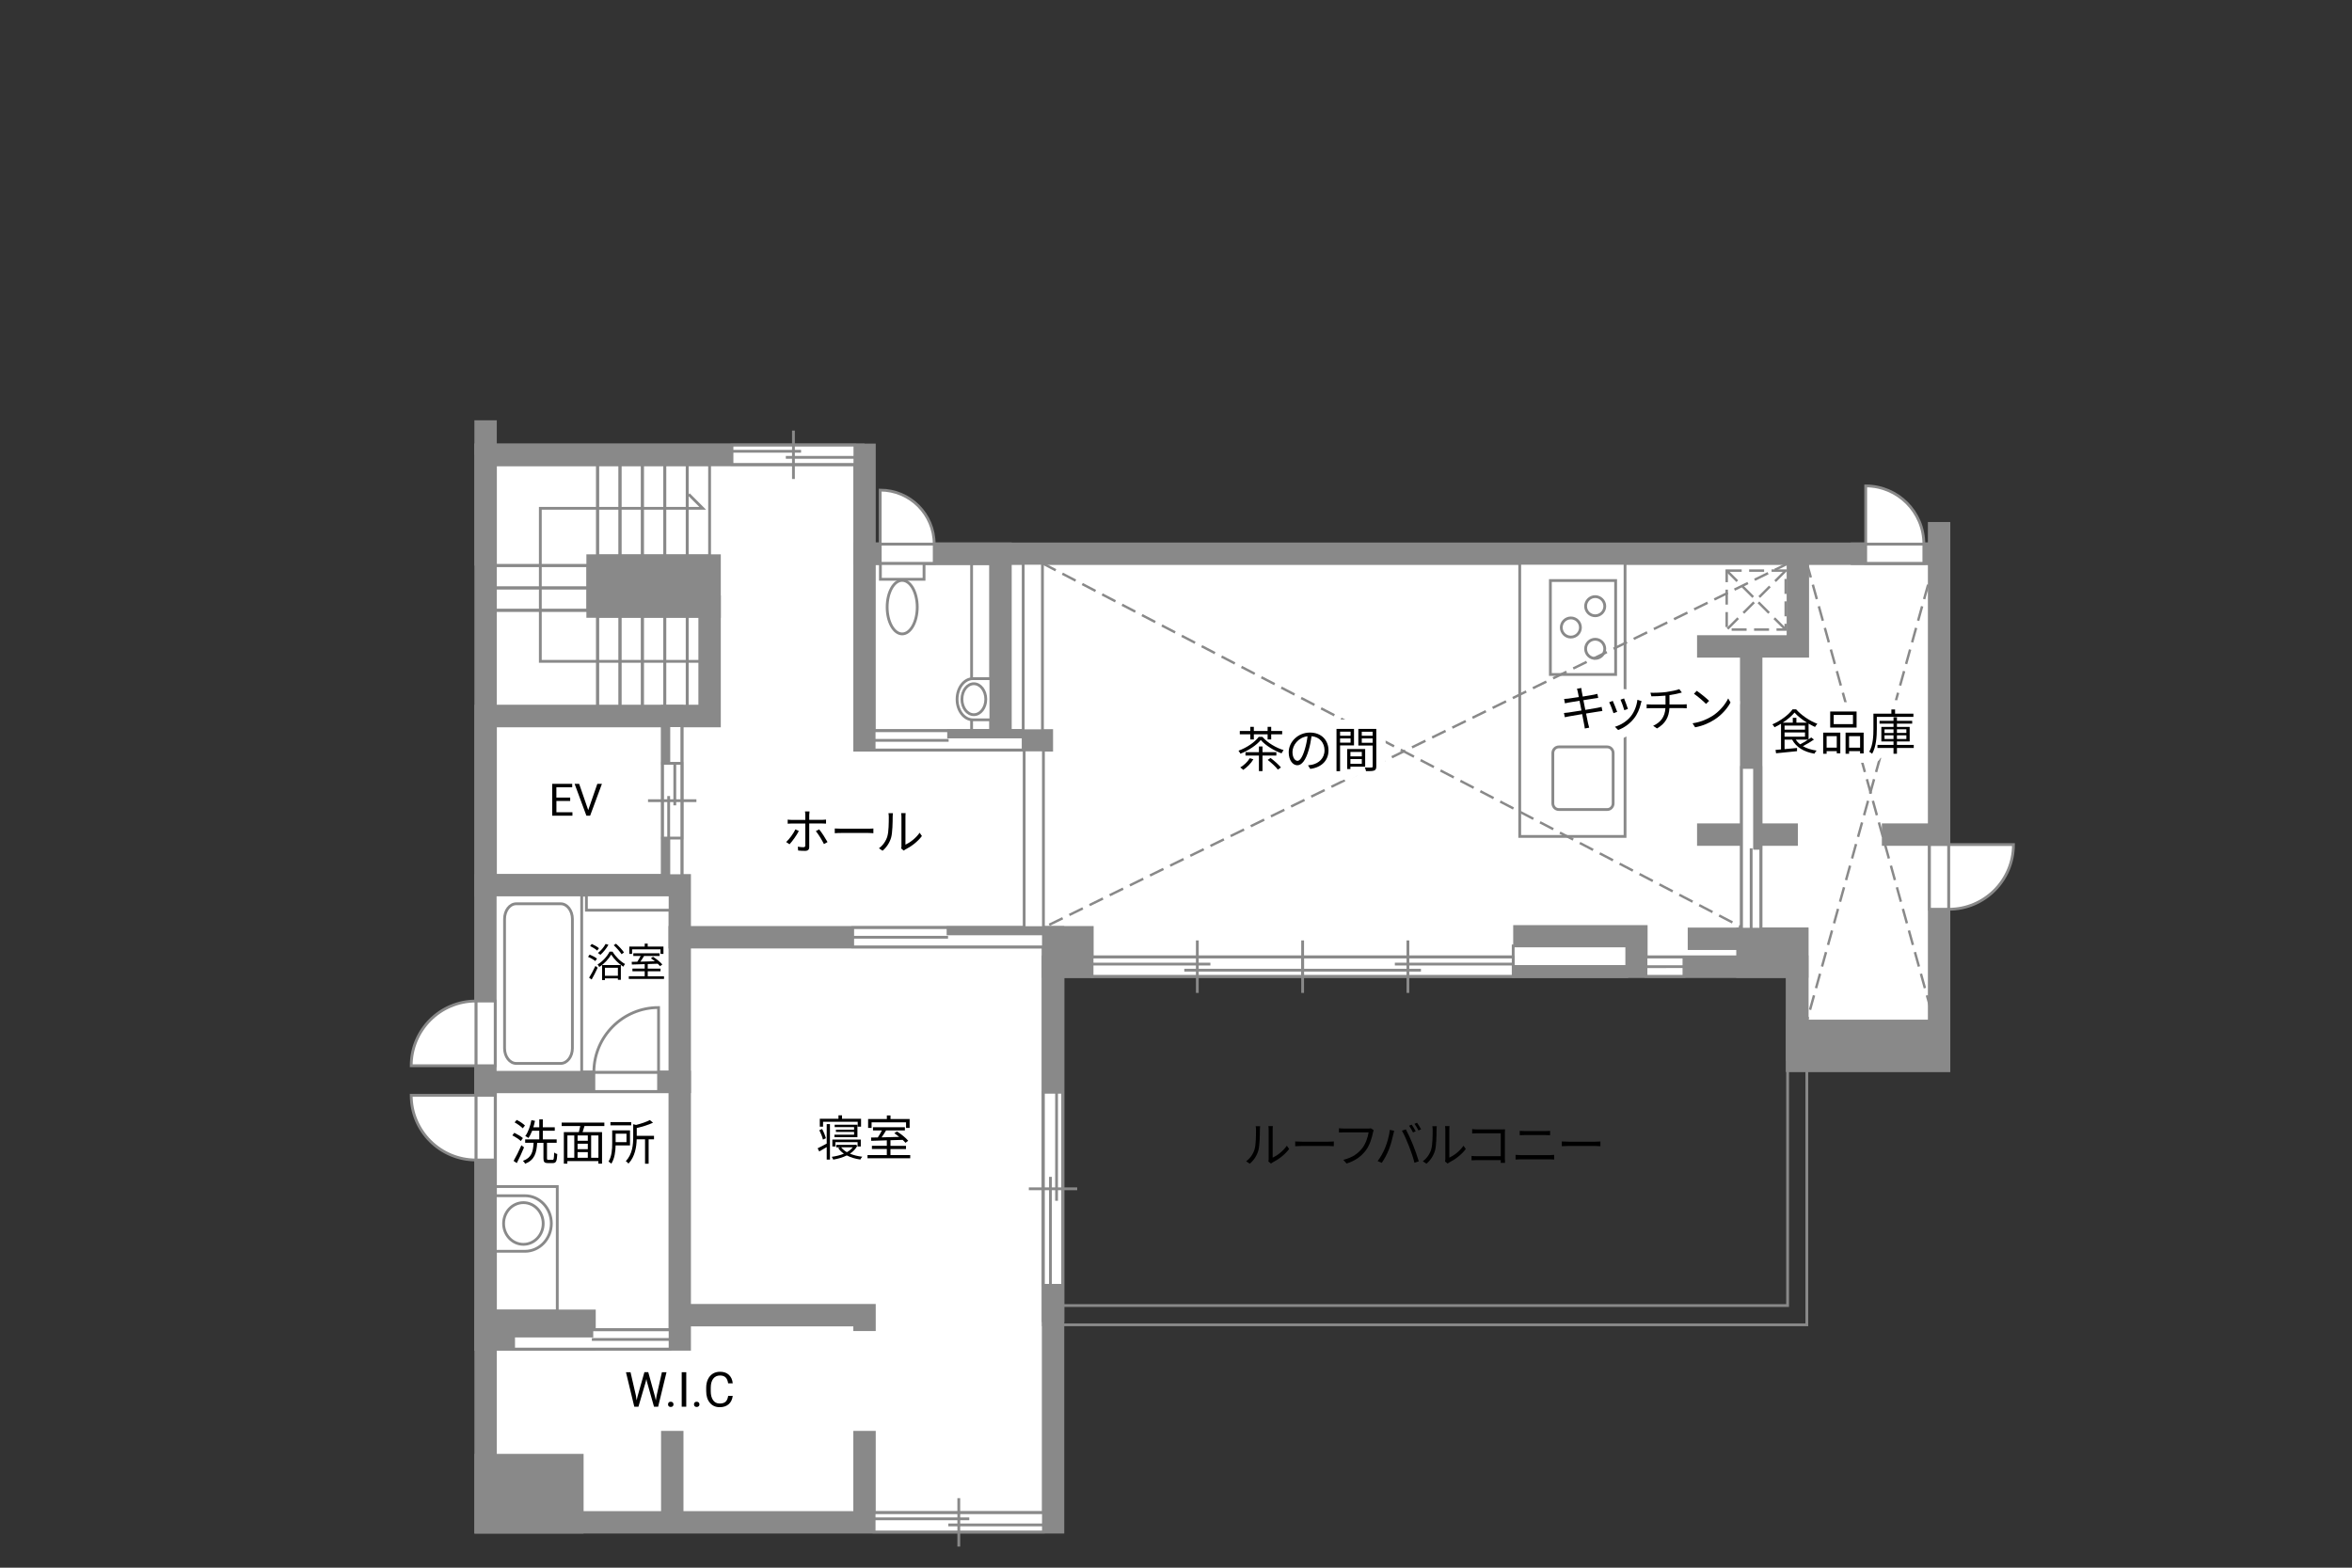 <?xml version="1.0" encoding="UTF-8"?>
<svg xmlns="http://www.w3.org/2000/svg" viewBox="0 0 630 420">
  <rect x="0" y="0" width="630" height="420" fill="#333333" stroke="none"/>
  <defs>
    <style>
      .cls-1, .cls-2, .cls-3, .cls-4, .cls-5, .cls-6 {
        fill: none;
      }

      .cls-2, .cls-7 {
        stroke-dasharray: 0 0 4.01 2;
        stroke-width: .65px;
      }

      .cls-2, .cls-7, .cls-8, .cls-9, .cls-10, .cls-11, .cls-12, .cls-13, .cls-4, .cls-5, .cls-6 {
        stroke: #898989;
      }

      .cls-7, .cls-8, .cls-10, .cls-12, .cls-13 {
        fill: #fff;
      }

      .cls-3 {
        stroke: #fff;
        stroke-linecap: round;
        stroke-linejoin: round;
        stroke-width: 5px;
      }

      .cls-8, .cls-9, .cls-12, .cls-13, .cls-5 {
        stroke-width: .75px;
      }

      .cls-9, .cls-11 {
        fill: #898989;
      }

      .cls-10, .cls-11, .cls-4, .cls-6 {
        stroke-width: 6px;
      }

      .cls-12 {
        stroke-dasharray: 0 0 0 .81 0 0;
      }

      .cls-13 {
        opacity: 0;
      }

      .cls-6 {
        stroke-linecap: square;
      }
    </style>
  </defs>
  <g id="Campus">
    <polygon class="cls-10" points="495.73 148.35 495.73 148.35 357.07 148.35 357.07 148.35 231.57 148.35 231.57 121.85 130.07 121.85 130.07 237.18 130.07 353.85 130.07 407.85 282.07 407.85 282.07 258.97 481.4 258.97 481.4 284.18 519.4 284.18 519.4 148.35 495.73 148.35"/>
    <path class="cls-5" d="m481.4,256.4h-201.91v98.53h204.48v-98.53h-2.58Zm-2.58,5.15v88.22h-194.18v-88.22h194.18Z"/>
    <rect class="cls-4" x="130.07" y="191.85" width="50" height="45.33"/>
    <rect class="cls-4" x="130.07" y="237.18" width="52" height="52.67"/>
    <rect class="cls-4" x="130.07" y="289.85" width="52" height="69"/>
    <rect class="cls-4" x="130.07" y="353.85" width="26.5" height="5"/>
    <rect class="cls-11" x="130.07" y="392.51" width="23.25" height="15.33"/>
    <rect class="cls-11" x="160.07" y="151.51" width="30" height="11"/>
    <polyline class="cls-4" points="130.07 151.51 130.07 121.85 231.57 121.85"/>
    <polyline class="cls-6" points="180.07 191.85 190.07 191.85 190.07 162.51"/>
    <polyline class="cls-4" points="481.4 284.18 481.4 251.51 452.07 251.51"/>
    <polyline class="cls-4" points="495.73 148.35 519.4 148.35 519.4 139.85"/>
    <rect class="cls-11" x="481.4" y="276.18" width="38" height="8"/>
    <line class="cls-4" x1="130.07" y1="121.85" x2="130.07" y2="112.6"/>
    <rect class="cls-4" x="231.57" y="148.35" width="36.42" height="50"/>
    <line class="cls-4" x1="180.07" y1="383.35" x2="180.07" y2="407.85"/>
    <line class="cls-4" x1="231.57" y1="383.35" x2="231.57" y2="407.85"/>
    <polyline class="cls-4" points="231.57 356.6 231.57 352.35 180.07 352.35"/>
    <polyline class="cls-6" points="182.07 251.1 282.07 251.1 282.07 351.22"/>
    <rect class="cls-11" x="282.07" y="251.1" width="7.87" height="7.88"/>
    <polyline class="cls-4" points="405.32 250.85 438.32 250.85 438.32 258.97"/>
    <rect class="cls-11" x="468.07" y="251.51" width="13.33" height="7.46"/>
    <line class="cls-4" x1="469.07" y1="251.51" x2="469.07" y2="173.18"/>
    <line class="cls-4" x1="267.98" y1="198.35" x2="282.07" y2="198.35"/>
    <polyline class="cls-4" points="481.57 148.35 481.57 173.18 454.57 173.18"/>
    <line class="cls-4" x1="481.57" y1="223.6" x2="454.57" y2="223.6"/>
    <line class="cls-4" x1="519.4" y1="223.6" x2="504.07" y2="223.6"/>
    <rect class="cls-13" x="295.23" y="268.38" width="5.16" height="78.89"/>
    <g>
      <rect class="cls-8" x="407.07" y="150.92" width="28.21" height="73.17"/>
      <path class="cls-8" d="m430.51,216.88c.88,0,1.58-.74,1.58-1.65v-13.48c0-.91-.7-1.65-1.58-1.65h-12.98c-.87,0-1.59.74-1.59,1.65v13.48c0,.91.71,1.65,1.59,1.65h12.98Z"/>
      <g>
        <rect class="cls-8" x="415.28" y="155.53" width="17.48" height="25.17"/>
        <g>
          <g>
            <path class="cls-8" d="m427.28,171.26c-1.41,0-2.56,1.15-2.56,2.57s1.15,2.57,2.56,2.57,2.57-1.15,2.57-2.57-1.15-2.57-2.57-2.57Z"/>
            <path class="cls-8" d="m427.28,159.84c-1.41,0-2.56,1.16-2.56,2.57s1.15,2.56,2.56,2.56,2.57-1.15,2.57-2.56-1.15-2.57-2.57-2.57Z"/>
          </g>
          <path class="cls-8" d="m420.76,165.55c-1.41,0-2.56,1.15-2.56,2.56s1.15,2.57,2.56,2.57,2.57-1.15,2.57-2.57-1.15-2.56-2.57-2.56Z"/>
        </g>
      </g>
    </g>
    <g>
      <rect class="cls-8" x="235.82" y="150.92" width="11.69" height="4.28"/>
      <path class="cls-8" d="m237.63,162.66c0-3.96,1.8-7.17,4.03-7.17s4.03,3.22,4.03,7.17-1.8,7.17-4.03,7.17-4.03-3.21-4.03-7.17Z"/>
    </g>
    <g>
      <rect class="cls-8" x="132.64" y="239.76" width="23.17" height="47.52"/>
      <path class="cls-8" d="m138.27,242.13c-1.72,0-3.12,1.83-3.12,4.07v34.64c0,2.24,1.4,4.06,3.12,4.06h11.92c1.72,0,3.13-1.83,3.13-4.06v-34.64c0-2.23-1.41-4.07-3.13-4.07h-11.92Z"/>
    </g>
    <g>
      <path class="cls-8" d="m132.64,335.23h7.98c3.9,0,7.06-3.34,7.06-7.44s-3.16-7.44-7.06-7.44h-7.98v14.88Z"/>
      <path class="cls-8" d="m134.89,327.79c0,3.09,2.38,5.58,5.31,5.58s5.3-2.5,5.3-5.58-2.38-5.59-5.3-5.59-5.31,2.5-5.31,5.59Z"/>
    </g>
    <g>
      <rect class="cls-7" x="462.51" y="152.87" width="15.8" height="15.8"/>
      <line class="cls-7" x1="478.32" y1="152.87" x2="462.51" y2="168.68"/>
      <line class="cls-7" x1="462.51" y1="152.87" x2="478.32" y2="168.68"/>
    </g>
    <g>
      <rect class="cls-8" x="499.74" y="145.76" width="15.58" height="5.16"/>
      <path class="cls-8" d="m515.32,145.76h-15.58v-15.58c8.6,0,15.58,6.98,15.58,15.58Z"/>
    </g>
    <g>
      <rect class="cls-8" x="516.82" y="226.27" width="5.16" height="17.33"/>
      <path class="cls-8" d="m521.99,243.6v-17.33h17.33c0,9.57-7.76,17.33-17.33,17.33Z"/>
    </g>
    <g>
      <rect class="cls-8" x="127.48" y="293.44" width="5.16" height="17.33"/>
      <path class="cls-8" d="m127.48,310.77v-17.33h-17.33c0,9.57,7.76,17.33,17.33,17.33Z"/>
    </g>
    <g>
      <rect class="cls-8" x="127.48" y="268.19" width="5.16" height="17.33"/>
      <path class="cls-8" d="m127.48,268.19v17.33h-17.33c0-9.57,7.76-17.33,17.33-17.33Z"/>
    </g>
    <g>
      <rect class="cls-8" x="235.78" y="145.76" width="14.46" height="5.16"/>
      <path class="cls-8" d="m250.23,145.76h-14.46v-14.46c7.98,0,14.46,6.47,14.46,14.46Z"/>
    </g>
    <g>
      <rect class="cls-8" x="159.07" y="287.26" width="17.33" height="5.16"/>
      <path class="cls-8" d="m159.07,287.26h17.33v-17.33c-9.57,0-17.33,7.76-17.33,17.33Z"/>
    </g>
    <g>
      <rect class="cls-8" x="234.14" y="195.77" width="39.92" height="5.16"/>
      <rect class="cls-9" x="254.1" y="195.77" width="19.96" height="1.67"/>
      <line class="cls-12" x1="274.07" y1="199.19" x2="254.1" y2="199.19"/>
      <line class="cls-8" x1="254.1" y1="198.35" x2="234.14" y2="198.35"/>
      <rect class="cls-13" x="234.14" y="195.77" width="19.96" height="5.16"/>
      <rect class="cls-13" x="234.14" y="195.77" width="39.92" height="5.16"/>
    </g>
    <line class="cls-8" x1="405.32" y1="258.98" x2="374.9" y2="258.98"/>
    <rect class="cls-13" x="374.9" y="256.4" width="30.42" height="5.16"/>
    <g>
      <rect class="cls-8" x="405.32" y="253.42" width="30.42" height="8.14"/>
      <rect class="cls-9" x="405.32" y="258.93" width="30.42" height="2.64"/>
      <line class="cls-12" x1="435.74" y1="256.18" x2="405.32" y2="256.18"/>
      <rect class="cls-13" x="405.32" y="253.42" width="30.42" height="8.14"/>
    </g>
    <g>
      <rect class="cls-8" x="137.57" y="356.27" width="41.92" height="5.16"/>
      <rect class="cls-9" x="137.57" y="356.27" width="20.96" height="1.67"/>
      <line class="cls-12" x1="137.57" y1="359.69" x2="158.53" y2="359.69"/>
      <line class="cls-8" x1="158.53" y1="358.85" x2="179.49" y2="358.85"/>
      <rect class="cls-13" x="158.53" y="356.27" width="20.96" height="5.16"/>
      <rect class="cls-13" x="137.57" y="356.27" width="41.92" height="5.16"/>
    </g>
    <g>
      <rect class="cls-8" x="228.4" y="248.52" width="51.09" height="5.16"/>
      <rect class="cls-9" x="253.94" y="248.52" width="25.55" height="1.67"/>
      <line class="cls-12" x1="279.49" y1="251.94" x2="253.94" y2="251.94"/>
      <line class="cls-8" x1="253.94" y1="251.1" x2="228.4" y2="251.1"/>
      <rect class="cls-13" x="228.4" y="248.52" width="25.54" height="5.16"/>
      <rect class="cls-13" x="228.4" y="248.52" width="51.09" height="5.16"/>
    </g>
    <g>
      <g>
        <rect class="cls-8" x="177.48" y="214.51" width="5.16" height="20.09"/>
        <rect class="cls-9" x="177.48" y="224.56" width="1.67" height="10.05"/>
        <line class="cls-12" x1="180.89" y1="234.61" x2="180.89" y2="224.56"/>
        <line class="cls-8" x1="180.05" y1="224.56" x2="180.05" y2="214.51"/>
        <rect class="cls-13" x="177.48" y="214.51" width="5.16" height="10.04"/>
        <rect class="cls-13" x="177.48" y="214.51" width="5.16" height="20.09"/>
      </g>
      <g>
        <rect class="cls-8" x="177.48" y="194.42" width="5.16" height="20.09"/>
        <rect class="cls-9" x="177.48" y="194.42" width="1.67" height="10.05"/>
        <line class="cls-12" x1="180.89" y1="194.42" x2="180.89" y2="204.47"/>
        <line class="cls-8" x1="180.05" y1="204.47" x2="180.05" y2="214.51"/>
        <rect class="cls-13" x="177.48" y="204.47" width="5.16" height="10.05"/>
        <rect class="cls-13" x="177.48" y="194.42" width="5.16" height="20.09"/>
      </g>
      <g>
        <rect class="cls-8" x="177.48" y="204.5" width="5.16" height="20.03"/>
        <line class="cls-8" x1="186.54" y1="214.51" x2="173.58" y2="214.51"/>
        <line class="cls-8" x1="180.75" y1="215.76" x2="180.75" y2="204.5"/>
        <line class="cls-8" x1="179.11" y1="224.53" x2="179.11" y2="213.27"/>
        <rect class="cls-13" x="177.48" y="205.99" width="5.16" height="17.04"/>
      </g>
    </g>
    <g>
      <rect class="cls-8" x="234.14" y="405.27" width="45.35" height="5.16"/>
      <line class="cls-8" x1="256.82" y1="414.34" x2="256.82" y2="401.37"/>
      <line class="cls-8" x1="254.01" y1="408.54" x2="279.49" y2="408.54"/>
      <line class="cls-8" x1="234.14" y1="406.91" x2="259.63" y2="406.91"/>
      <rect class="cls-13" x="237.52" y="405.27" width="38.59" height="5.16"/>
    </g>
    <g>
      <rect class="cls-8" x="279.48" y="292.63" width="5.16" height="51.72"/>
      <line class="cls-8" x1="275.58" y1="318.49" x2="288.54" y2="318.49"/>
      <line class="cls-8" x1="281.37" y1="315.29" x2="281.37" y2="344.35"/>
      <line class="cls-8" x1="283.01" y1="292.63" x2="283.01" y2="321.7"/>
      <rect class="cls-13" x="279.48" y="296.49" width="5.16" height="44.01"/>
    </g>
    <g>
      <rect class="cls-8" x="196.07" y="119.26" width="32.92" height="5.16"/>
      <line class="cls-8" x1="212.53" y1="128.33" x2="212.53" y2="115.36"/>
      <line class="cls-8" x1="210.49" y1="122.53" x2="228.99" y2="122.53"/>
      <line class="cls-8" x1="196.07" y1="120.9" x2="214.57" y2="120.9"/>
      <rect class="cls-13" x="198.52" y="119.26" width="28.01" height="5.16"/>
    </g>
    <g>
      <rect class="cls-8" x="292.52" y="256.4" width="56.4" height="5.16"/>
      <line class="cls-8" x1="320.71" y1="251.95" x2="320.71" y2="266.01"/>
      <line class="cls-8" x1="324.21" y1="258.29" x2="292.52" y2="258.29"/>
      <line class="cls-8" x1="348.92" y1="259.92" x2="317.22" y2="259.92"/>
      <rect class="cls-13" x="296.72" y="256.4" width="47.99" height="5.16"/>
      <rect class="cls-8" x="348.92" y="256.4" width="56.4" height="5.16"/>
      <line class="cls-8" x1="377.12" y1="251.95" x2="377.12" y2="266.01"/>
      <line class="cls-8" x1="373.62" y1="258.29" x2="405.32" y2="258.29"/>
      <line class="cls-8" x1="348.92" y1="259.92" x2="380.61" y2="259.92"/>
      <rect class="cls-13" x="353.12" y="256.4" width="47.99" height="5.16"/>
      <line class="cls-8" x1="348.92" y1="251.95" x2="348.92" y2="266.01"/>
      <rect class="cls-1" x="292.52" y="256.4" width="112.8" height="5.16"/>
    </g>
    <line class="cls-2" x1="478.99" y1="150.92" x2="279.49" y2="248.52"/>
    <line class="cls-2" x1="279.23" y1="150.92" x2="466.72" y2="248.52"/>
    <rect class="cls-8" x="274.07" y="150.92" width="5.16" height="44.85"/>
    <rect class="cls-8" x="274.33" y="200.92" width="5.16" height="47.6"/>
    <rect class="cls-5" x="260.25" y="150.92" width="5.16" height="44.85"/>
    <rect class="cls-5" x="132.64" y="317.89" width="16.63" height="33.38"/>
    <g>
      <rect class="cls-8" x="466.48" y="205.6" width="5.16" height="43.34"/>
      <rect class="cls-9" x="469.97" y="205.6" width="1.67" height="21.67"/>
      <line class="cls-12" x1="468.22" y1="205.6" x2="468.22" y2="227.27"/>
      <line class="cls-8" x1="469.06" y1="227.27" x2="469.06" y2="248.94"/>
      <rect class="cls-13" x="466.48" y="227.27" width="5.16" height="21.67"/>
      <rect class="cls-13" x="466.48" y="205.6" width="5.16" height="43.34"/>
    </g>
    <g>
      <rect class="cls-8" x="440.89" y="256.4" width="10.17" height="5.16"/>
      <line class="cls-5" x1="440.89" y1="258.98" x2="451.07" y2="258.97"/>
    </g>
    <rect class="cls-8" x="157.07" y="239.76" width="22.42" height="4.09"/>
    <rect class="cls-5" x="132.64" y="124.42" width="27.42" height="27.09"/>
    <rect class="cls-5" x="160.07" y="124.42" width="6" height="24.52"/>
    <rect class="cls-5" x="166.07" y="124.42" width="6" height="24.52"/>
    <rect class="cls-5" x="132.64" y="157.51" width="24.85" height="6"/>
    <rect class="cls-5" x="132.64" y="163.51" width="27.42" height="25.76"/>
    <rect class="cls-5" x="132.64" y="151.51" width="24.85" height="6"/>
    <rect class="cls-5" x="172.07" y="124.42" width="6" height="24.52"/>
    <rect class="cls-5" x="178.07" y="124.42" width="6" height="24.52"/>
    <rect class="cls-5" x="184.07" y="124.42" width="6" height="24.52"/>
    <rect class="cls-5" x="160.07" y="165.09" width="6" height="24.18"/>
    <rect class="cls-5" x="166.07" y="165.09" width="6" height="24.18"/>
    <rect class="cls-5" x="172.07" y="165.09" width="6" height="24.18"/>
    <rect class="cls-5" x="178.07" y="165.09" width="6" height="24.18"/>
    <rect class="cls-5" x="184.07" y="165.09" width="6" height="24.18"/>
    <polyline class="cls-5" points="187.49 177.18 144.73 177.18 144.73 136.18 188.23 136.18 184.48 132.43"/>
    <g>
      <path class="cls-8" d="m265.41,192.85h-4.8c-2.34,0-4.25-2.47-4.25-5.51s1.9-5.52,4.25-5.52h4.8v11.03Z"/>
      <path class="cls-8" d="m264.05,187.33c0,2.29-1.43,4.14-3.2,4.14s-3.19-1.85-3.19-4.14,1.43-4.15,3.19-4.15,3.2,1.86,3.2,4.15Z"/>
    </g>
    <line class="cls-2" x1="518.07" y1="150.85" x2="483.97" y2="273.61"/>
    <line class="cls-2" x1="483.97" y1="150.85" x2="518.07" y2="273.61"/>
  </g>
  <g id="Layer_2" data-name="Layer 2">
    <g>
      <path d="m152.74,214.59h-3.7v3.02h4.29v.92h-5.42v-8.53h5.36v.92h-4.24v2.75h3.7v.92Z"/>
      <path d="m157.56,217.04l2.44-7.04h1.23l-3.16,8.53h-1l-3.16-8.53h1.22l2.43,7.04Z"/>
    </g>
    <g>
      <path d="m170.34,373.95l.18,1.22.26-1.1,1.83-6.45h1.03l1.78,6.45.25,1.12.2-1.24,1.43-6.32h1.23l-2.24,9.24h-1.11l-1.9-6.73-.15-.7-.15.7-1.97,6.73h-1.11l-2.23-9.24h1.22l1.46,6.33Z"/>
      <path d="m178.94,376.25c0-.2.06-.37.18-.51.12-.14.3-.2.54-.2s.42.07.55.2c.12.14.19.3.19.51s-.06.36-.19.49c-.12.13-.31.2-.55.2s-.42-.07-.54-.2c-.12-.13-.18-.29-.18-.49Z"/>
      <path d="m183.82,376.87h-1.22v-9.24h1.22v9.24Z"/>
      <path d="m185.89,376.25c0-.2.06-.37.18-.51.12-.14.3-.2.54-.2s.42.07.55.2c.12.14.19.3.19.51s-.06.36-.19.49c-.12.13-.31.2-.55.2s-.42-.07-.54-.2c-.12-.13-.18-.29-.18-.49Z"/>
      <path d="m196.27,373.94c-.11.98-.48,1.73-1.08,2.26-.61.53-1.41.8-2.42.8-1.09,0-1.97-.39-2.62-1.17-.66-.78-.99-1.83-.99-3.14v-.89c0-.86.15-1.61.46-2.27.31-.65.74-1.15,1.3-1.5.56-.35,1.21-.52,1.96-.52.98,0,1.77.27,2.36.82.59.55.94,1.31,1.03,2.28h-1.23c-.11-.74-.34-1.27-.69-1.6-.35-.33-.85-.5-1.48-.5-.78,0-1.39.29-1.83.86-.44.58-.66,1.4-.66,2.46v.9c0,1,.21,1.8.63,2.4.42.59,1,.89,1.76.89.68,0,1.2-.15,1.56-.46.36-.31.6-.84.72-1.6h1.23Z"/>
    </g>
    <g>
      <path d="m221.44,301.15h.87v9.52h-.87v-3.35c-.69.4-1.39.81-2,1.17l-.43-.85c.62-.29,1.52-.78,2.43-1.26v-5.23Zm-1.01,4.16c-.14-.68-.57-1.74-.97-2.52l.75-.32c.43.79.84,1.81,1.01,2.48l-.79.36Zm.03-3.47h-.87v-2.11h5v-.92h.95v.92h5.1v2.11h-.9v-1.3h-9.28v1.3Zm9.2,5.07c-.44.9-1.14,1.61-2,2.17.96.4,2.11.69,3.31.82-.19.19-.43.55-.52.75-1.35-.18-2.59-.56-3.63-1.1-1.09.55-2.35.91-3.63,1.12-.08-.21-.26-.55-.4-.74,1.13-.16,2.26-.43,3.25-.84-.62-.43-1.14-.94-1.52-1.52l.52-.18h-1.05v-.68h4.98l.16-.04.53.25Zm.05.25v-1.16h-5.93v1.16h-.83v-1.86h7.62v1.86h-.86Zm-.94-3.17v-.73h-4.86v-.6h4.86v-.69h-5.2v-.65h6.1v3.33h-6.16v-.66h5.27Zm-3.46,3.39c.38.49.9.94,1.53,1.3.64-.35,1.17-.78,1.57-1.3h-3.11Z"/>
      <path d="m243.81,309.45v.87h-11.44v-.87h5.17v-1.62h-3.99v-.86h3.99v-1.46c-1.57.05-3.03.09-4.17.13l-.05-.88c.53-.01,1.14-.01,1.81-.03.38-.56.79-1.27,1.1-1.88h-2.39v-.86h8.54v.86h-5.04c-.36.61-.79,1.29-1.2,1.86,1.46-.04,3.09-.08,4.72-.13-.43-.35-.88-.69-1.3-.98l.69-.48c1.09.69,2.41,1.74,3.02,2.5l-.73.55c-.19-.23-.45-.51-.77-.79-1.08.04-2.18.08-3.25.1v1.5h4.16v.86h-4.16v1.62h5.29Zm-10.36-7.27h-.92v-2.39h5.02v-.96h.98v.96h5.12v2.39h-.96v-1.5h-9.23v1.5Z"/>
    </g>
    <g>
      <path d="m159.46,257.48c-.42-.36-1.25-.85-1.95-1.13l.44-.6c.67.27,1.53.72,1.96,1.07l-.45.66Zm-1.66,4.45c.48-.76,1.17-2.04,1.69-3.15l.6.48c-.47,1.05-1.08,2.23-1.61,3.16l-.69-.49Zm2.17-7.26c-.4-.38-1.22-.89-1.9-1.2l.43-.58c.67.29,1.52.76,1.93,1.15l-.46.63Zm4.1.28c.8,1.34,2.14,2.66,3.36,3.32-.16.19-.35.49-.47.72-1.21-.76-2.53-2.07-3.25-3.25-.64,1.15-1.88,2.5-3.2,3.33-.09-.21-.29-.49-.45-.67,1.35-.79,2.62-2.23,3.22-3.45h.78Zm-1.09-1.83c-.56,1-1.39,2.02-2.16,2.69-.15-.14-.47-.38-.67-.49.8-.6,1.57-1.52,2.07-2.43l.77.24Zm-1.71,5.44h5.03v3.94h-.79v-.38h-3.48v.45h-.76v-4.02Zm.76.72v2.14h3.48v-2.14h-3.48Zm4.46-3.64c-.41-.66-1.31-1.68-2.1-2.41l.61-.4c.8.71,1.72,1.68,2.14,2.35l-.65.46Z"/>
      <path d="m177.86,261.55v.72h-9.43v-.72h4.26v-1.34h-3.29v-.71h3.29v-1.2c-1.3.04-2.5.08-3.44.11l-.04-.73c.44-.01.94-.01,1.49-.02.31-.46.65-1.05.91-1.55h-1.97v-.71h7.04v.71h-4.16c-.3.5-.65,1.06-.99,1.53,1.2-.03,2.55-.06,3.89-.11-.35-.29-.73-.57-1.07-.8l.57-.4c.9.57,1.98,1.44,2.49,2.06l-.6.45c-.16-.19-.38-.42-.63-.65-.89.03-1.8.06-2.68.09v1.23h3.43v.71h-3.43v1.34h4.36Zm-8.54-5.99h-.76v-1.97h4.13v-.79h.8v.79h4.22v1.97h-.79v-1.23h-7.61v1.23Z"/>
    </g>
    <g>
      <path d="m139.5,305.69c-.48-.47-1.47-1.1-2.27-1.51l.53-.69c.79.38,1.81.96,2.31,1.42l-.57.78Zm.87,1.7c-.55,1.37-1.3,2.99-1.94,4.21l-.86-.58c.6-1.03,1.46-2.73,2.09-4.19l.7.56Zm-.35-5.11c-.46-.49-1.4-1.16-2.18-1.59l.57-.65c.78.39,1.74,1.01,2.21,1.5l-.6.74Zm7.98,8.45c.33,0,.39-.27.43-1.95.21.17.58.34.84.4-.09,1.91-.31,2.42-1.18,2.42h-1.31c-.96,0-1.21-.29-1.21-1.29v-4.13h-1.68c-.18,2.77-.69,4.58-3.22,5.6-.1-.23-.38-.6-.6-.77,2.33-.86,2.72-2.42,2.86-4.84h-2.26v-.92h3.78v-2.31h-1.9c-.3.74-.62,1.42-1,1.94-.19-.14-.61-.42-.85-.52.78-1.03,1.33-2.64,1.64-4.26l.96.18c-.12.6-.26,1.18-.44,1.74h1.59v-2.12h.95v2.12h3.2v.92h-3.2v2.31h3.71v.92h-2.59v4.12c0,.36.05.43.38.43h1.1Z"/>
      <path d="m156.56,301.68c-.16.55-.34,1.13-.51,1.62h5.21v8.46h-.98v-.69h-8.31v.69h-.94v-8.46h4.02c.14-.49.27-1.09.38-1.62h-4.98v-.92h11.43v.92h-5.33Zm-4.58,8.5h1.85v-5.98h-1.85v5.98Zm5.47-5.98h-2.74v1.43h2.74v-1.43Zm0,2.22h-2.74v1.46h2.74v-1.46Zm-2.74,3.76h2.74v-1.51h-2.74v1.51Zm5.58-5.98h-1.95v5.98h1.95v-5.98Z"/>
      <path d="m164.9,306.87c-.04,1.57-.26,3.55-1.16,4.9-.14-.16-.55-.47-.74-.58.88-1.4.98-3.38.98-4.85v-3.5h4.77v4.03h-3.85Zm4.17-5.38h-5.56v-.87h5.56v.87Zm-4.17,2.24v2.26h2.91v-2.26h-2.91Zm10.27,1.5h-1.43v6.54h-.96v-6.54h-2.24c-.05,2.03-.44,4.64-2.2,6.51-.14-.21-.48-.53-.71-.65,1.79-1.91,1.98-4.5,1.98-6.46v-3.44l.77.19c1.38-.35,2.83-.83,3.68-1.31l.86.71c-1.17.57-2.83,1.07-4.36,1.43v2.08h4.62v.94Z"/>
    </g>
    <g>
      <path d="m211.48,226.2l-.9-.61c.87-.79,1.98-2.34,2.48-3.39l.91.44c-.55,1.11-1.75,2.77-2.5,3.56Zm5.28-7.89v1.34h3.43c.31,0,.74-.03,1.07-.07v1.08c-.35-.03-.74-.04-1.05-.04h-3.45v6.31c0,.68-.33,1.03-1.12,1.03-.55,0-1.31-.03-1.85-.09l-.09-1.03c.57.1,1.16.14,1.5.14s.51-.14.51-.49v-5.86h-3.6c-.4,0-.77.01-1.12.05v-1.1c.36.05.69.08,1.11.08h3.61v-1.34c0-.27-.04-.73-.09-.92h1.22c-.03.18-.08.65-.08.92Zm4.9,7.29l-.96.53c-.51-1.03-1.48-2.64-2.17-3.46l.88-.48c.7.83,1.73,2.47,2.25,3.41Z"/>
      <path d="m225.42,222.02h7.12c.65,0,1.12-.04,1.4-.06v1.27c-.26-.01-.81-.07-1.39-.07h-7.14c-.71,0-1.4.03-1.81.07v-1.27c.39.03,1.08.06,1.81.06Z"/>
      <path d="m237.68,224.05c.38-1.18.39-3.78.39-5.23,0-.39-.04-.68-.09-.95h1.2c-.01.16-.07.55-.07.94,0,1.44-.05,4.23-.4,5.53-.39,1.39-1.22,2.67-2.31,3.58l-.97-.66c1.09-.78,1.87-1.94,2.26-3.2Zm3.78,2.54v-7.79c0-.49-.07-.87-.08-.96h1.2c-.01.09-.05.47-.05.96v7.5c1.2-.55,2.79-1.73,3.8-3.2l.61.88c-1.12,1.52-2.92,2.86-4.43,3.6-.21.12-.35.22-.44.3l-.69-.57c.05-.21.09-.47.09-.73Z"/>
    </g>
    <g>
      <path d="m336.04,307.9c.38-1.18.39-3.78.39-5.23,0-.39-.04-.68-.09-.95h1.2c-.01.16-.07.55-.07.94,0,1.44-.05,4.23-.4,5.53-.39,1.39-1.22,2.67-2.31,3.58l-.97-.66c1.09-.78,1.87-1.94,2.26-3.2Zm3.78,2.54v-7.79c0-.49-.06-.87-.08-.96h1.2c-.01.09-.05.47-.05.96v7.5c1.2-.55,2.79-1.73,3.8-3.2l.61.88c-1.12,1.52-2.92,2.86-4.43,3.6-.21.12-.35.22-.44.3l-.69-.57c.05-.21.09-.47.09-.73Z"/>
      <path d="m348.75,305.87h7.12c.65,0,1.12-.04,1.4-.06v1.27c-.26-.01-.81-.06-1.39-.06h-7.14c-.71,0-1.4.03-1.81.06v-1.27c.39.03,1.08.06,1.81.06Z"/>
      <path d="m367.76,303.44c-.27,1.37-.91,3.46-1.94,4.8-1.18,1.52-2.73,2.73-5.12,3.48l-.88-.98c2.52-.64,3.98-1.74,5.07-3.13.92-1.18,1.52-2.99,1.7-4.24h-6.64c-.52,0-.96.03-1.3.04v-1.14c.36.04.87.08,1.3.08h6.53c.2,0,.44,0,.69-.07l.79.51c-.09.18-.14.4-.2.65Z"/>
      <path d="m372.28,302.7l1.16.25c-.08.29-.18.66-.23.94-.18.82-.64,2.74-1.18,4.07-.48,1.2-1.18,2.54-1.91,3.58l-1.11-.47c.82-1.08,1.55-2.44,2-3.54.56-1.34,1.11-3.32,1.27-4.82Zm3.24.22l1.05-.35c.52.94,1.35,2.73,1.9,4.11.53,1.29,1.22,3.28,1.56,4.45l-1.16.38c-.32-1.33-.92-3.08-1.47-4.47-.52-1.34-1.31-3.15-1.88-4.11Zm3.67.17l-.7.31c-.26-.53-.7-1.31-1.05-1.81l.69-.29c.33.46.81,1.25,1.07,1.78Zm1.46-.53l-.7.31c-.29-.57-.7-1.3-1.08-1.79l.69-.29c.35.47.85,1.29,1.09,1.77Z"/>
      <path d="m383.36,307.9c.38-1.18.39-3.78.39-5.23,0-.39-.04-.68-.09-.95h1.2c-.01.16-.07.55-.07.94,0,1.44-.05,4.23-.4,5.53-.39,1.39-1.22,2.67-2.31,3.58l-.97-.66c1.09-.78,1.87-1.94,2.26-3.2Zm3.78,2.54v-7.79c0-.49-.06-.87-.08-.96h1.2c-.01.09-.05.47-.05.96v7.5c1.2-.55,2.79-1.73,3.8-3.2l.61.88c-1.12,1.52-2.92,2.86-4.43,3.6-.21.12-.35.22-.44.3l-.69-.57c.05-.21.09-.47.09-.73Z"/>
      <path d="m395.76,302.59h6.41c.31,0,.7-.01.96-.03-.01.3-.04.7-.04,1.01v6.71c0,.47.04,1.05.05,1.26h-1.17c.01-.14.01-.42.03-.73h-6.36c-.53,0-1.12.03-1.47.05v-1.18c.34.04.9.08,1.44.08h6.38v-6.14h-6.23c-.48,0-1.13.03-1.43.04v-1.16c.43.05,1,.08,1.42.08Z"/>
      <path d="m407.32,309.47h7.79c.39,0,.8-.03,1.18-.07v1.25c-.39-.04-.83-.06-1.18-.06h-7.79c-.47,0-.92.04-1.36.06v-1.25c.44.03.9.07,1.36.07Zm1.04-6.45h5.56c.47,0,.92-.01,1.29-.05v1.17c-.36-.03-.86-.04-1.29-.04h-5.56c-.46,0-.88.03-1.29.04v-1.17c.42.03.86.05,1.29.05Z"/>
      <path d="m420.16,305.87h7.12c.65,0,1.12-.04,1.4-.06v1.27c-.26-.01-.81-.06-1.39-.06h-7.14c-.72,0-1.4.03-1.81.06v-1.27c.39.03,1.08.06,1.81.06Z"/>
    </g>
    <g>
      <g>
        <path class="cls-3" d="m422.39,184.53l1.17-.21c.01.25.08.61.12.9.03.14.12.68.27,1.4,1.26-.21,2.46-.4,3-.51.38-.07.7-.16.92-.22l.22,1.09c-.2.03-.6.08-.94.13-.6.09-1.78.29-3.03.48.17.81.35,1.73.52,2.6,1.31-.21,2.55-.43,3.2-.55.51-.09.87-.17,1.16-.25l.21,1.09c-.27.03-.69.09-1.17.17-.71.12-1.92.31-3.2.51.26,1.27.47,2.31.53,2.61.09.38.2.82.31,1.18l-1.18.22c-.07-.44-.1-.83-.2-1.22-.05-.29-.26-1.34-.51-2.63-1.47.25-2.86.48-3.5.6-.51.09-.87.16-1.14.23l-.23-1.13c.3-.01.81-.06,1.14-.12.65-.09,2.07-.31,3.55-.55-.18-.88-.36-1.81-.52-2.61-1.24.19-2.37.38-2.86.47-.36.06-.66.13-1.05.22l-.22-1.17c.33-.01.66-.04,1.08-.09.51-.05,1.64-.22,2.86-.42-.14-.7-.23-1.21-.27-1.37-.06-.34-.16-.62-.25-.88Z"/>
        <path class="cls-3" d="m433.18,190.71l-.99.36c-.2-.68-.9-2.47-1.16-2.92l.96-.38c.26.56.94,2.26,1.18,2.94Zm6.34-2.21c-.35,1.43-.91,2.82-1.85,3.99-1.2,1.53-2.78,2.54-4.24,3.09l-.86-.87c1.51-.44,3.16-1.43,4.23-2.77.92-1.13,1.6-2.78,1.79-4.45l1.12.35c-.09.27-.14.48-.2.65Zm-3.48,1.43l-.96.34c-.14-.58-.74-2.24-1.01-2.82l.95-.33c.22.52.86,2.24,1.03,2.81Z"/>
        <path class="cls-3" d="m446.46,185.38c1.18-.17,2.72-.48,3.35-.75l.69.9c-.29.08-.55.14-.73.19-.65.17-1.65.36-2.59.51v2.5h3.59c.29,0,.75-.03,1.03-.05v1.08c-.29-.03-.68-.05-1-.05h-3.63c-.14,2.43-1.09,4.15-3.33,5.45l-1.03-.71c2.05-.95,3.13-2.41,3.29-4.73h-3.86c-.42,0-.86.03-1.17.05v-1.08c.3.03.75.05,1.14.05h3.91v-2.37c-1.31.13-2.78.17-3.78.18l-.26-.96c.99.04,2.96-.01,4.37-.2Z"/>
        <path class="cls-3" d="m458.57,191.89c2-1.26,3.59-3.19,4.34-4.78l.62,1.1c-.88,1.62-2.4,3.39-4.37,4.63-1.3.82-2.94,1.61-5.11,2.01l-.69-1.07c2.28-.34,3.96-1.13,5.2-1.9Zm-.77-4.12l-.82.82c-.65-.68-2.28-2.07-3.24-2.72l.74-.79c.92.61,2.59,1.96,3.32,2.69Z"/>
      </g>
      <g>
        <path d="m422.39,184.53l1.17-.21c.01.25.08.61.12.9.03.14.12.68.27,1.4,1.26-.21,2.46-.4,3-.51.38-.07.7-.16.92-.22l.22,1.09c-.2.03-.6.08-.94.13-.6.09-1.78.29-3.03.48.17.81.35,1.73.52,2.6,1.31-.21,2.55-.43,3.2-.55.51-.09.87-.17,1.16-.25l.21,1.09c-.27.03-.69.09-1.17.17-.71.12-1.92.31-3.2.51.26,1.27.47,2.31.53,2.61.09.38.2.82.31,1.18l-1.18.22c-.07-.44-.1-.83-.2-1.22-.05-.29-.26-1.34-.51-2.63-1.47.25-2.86.48-3.5.6-.51.09-.87.16-1.14.23l-.23-1.13c.3-.01.81-.06,1.14-.12.65-.09,2.07-.31,3.55-.55-.18-.88-.36-1.81-.52-2.61-1.24.19-2.37.38-2.86.47-.36.06-.66.13-1.05.22l-.22-1.17c.33-.01.66-.04,1.08-.09.51-.05,1.64-.22,2.86-.42-.14-.7-.23-1.21-.27-1.37-.06-.34-.16-.62-.25-.88Z"/>
        <path d="m433.18,190.71l-.99.36c-.2-.68-.9-2.47-1.16-2.92l.96-.38c.26.56.94,2.26,1.18,2.94Zm6.34-2.21c-.35,1.43-.91,2.82-1.85,3.99-1.2,1.53-2.78,2.54-4.24,3.09l-.86-.87c1.51-.44,3.16-1.43,4.23-2.77.92-1.13,1.6-2.78,1.79-4.45l1.12.35c-.09.27-.14.48-.2.65Zm-3.48,1.43l-.96.34c-.14-.58-.74-2.24-1.01-2.82l.95-.33c.22.52.86,2.24,1.03,2.81Z"/>
        <path d="m446.46,185.38c1.18-.17,2.72-.48,3.35-.75l.69.9c-.29.08-.55.14-.73.19-.65.17-1.65.36-2.59.51v2.5h3.59c.29,0,.75-.03,1.03-.05v1.08c-.29-.03-.68-.05-1-.05h-3.63c-.14,2.43-1.09,4.15-3.33,5.45l-1.03-.71c2.05-.95,3.13-2.41,3.29-4.73h-3.86c-.42,0-.86.03-1.17.05v-1.08c.3.03.75.05,1.14.05h3.91v-2.37c-1.31.13-2.78.17-3.78.18l-.26-.96c.99.04,2.96-.01,4.37-.2Z"/>
        <path d="m458.57,191.89c2-1.26,3.59-3.19,4.34-4.78l.62,1.1c-.88,1.62-2.4,3.39-4.37,4.63-1.3.82-2.94,1.61-5.11,2.01l-.69-1.07c2.28-.34,3.96-1.13,5.2-1.9Zm-.77-4.12l-.82.82c-.65-.68-2.28-2.07-3.24-2.72l.74-.79c.92.61,2.59,1.96,3.32,2.69Z"/>
      </g>
    </g>
    <g>
      <g>
        <path class="cls-3" d="m338.14,197.42c1.4,1.61,3.67,2.93,5.68,3.54-.2.26-.42.61-.55.87-1.97-.71-4.32-2.12-5.56-3.58-1.08,1.35-3.26,2.82-5.46,3.68-.1-.23-.33-.58-.51-.81,2.25-.81,4.38-2.29,5.43-3.71h.96Zm-3.24-.69h-2.81v-.9h2.81v-1.1h.95v1.1h3.69v-1.1h.96v1.1h2.94v.9h-2.94v1.38h-.96v-1.38h-3.69v1.38h-.95v-1.38Zm.83,6.68c-.64,1.12-1.72,2.16-2.72,2.85-.18-.2-.58-.51-.8-.65.99-.6,1.99-1.52,2.55-2.48l.98.29Zm2.44-.99v4.17h-.96v-4.17h-3.6v-.9h3.6v-1.53h.96v1.53h3.71v.9h-3.71Zm2.16.65c.97.74,2.2,1.81,2.78,2.54l-.82.58c-.53-.73-1.73-1.82-2.73-2.6l.77-.52Z"/>
        <path class="cls-3" d="m350.97,206l-.61-.96c.42-.04.82-.1,1.12-.17,1.66-.38,3.3-1.61,3.3-3.86,0-1.96-1.26-3.59-3.47-3.77-.17,1.21-.42,2.54-.78,3.74-.79,2.68-1.82,4.04-3.03,4.04s-2.31-1.33-2.31-3.47c0-2.82,2.51-5.29,5.68-5.29s4.98,2.14,4.98,4.78-1.79,4.55-4.88,4.95Zm-3.43-2.17c.61,0,1.3-.87,1.96-3.07.33-1.08.59-2.31.73-3.51-2.5.31-4.03,2.44-4.03,4.21,0,1.64.75,2.37,1.34,2.37Z"/>
        <path class="cls-3" d="m358.95,199.71v6.89h-.96v-11.32h4.69v4.43h-3.73Zm0-3.68v1.08h2.81v-1.08h-2.81Zm2.81,2.94v-1.14h-2.81v1.14h2.81Zm-.04,6.42v.65h-.87v-5.36h4.82v4.71h-3.95Zm0-3.95v1.2h3.05v-1.2h-3.05Zm3.05,3.19v-1.26h-3.05v1.26h3.05Zm3.88.69c0,.61-.14.94-.57,1.11-.42.16-1.11.17-2.18.17-.04-.27-.2-.73-.34-.99.79.04,1.59.03,1.82.01.22,0,.3-.08.3-.31v-5.58h-3.84v-4.45h4.81v10.04Zm-3.89-9.28v1.08h2.91v-1.08h-2.91Zm2.91,2.95v-1.16h-2.91v1.16h2.91Z"/>
      </g>
      <g>
        <path d="m338.14,197.42c1.4,1.61,3.67,2.93,5.68,3.54-.2.26-.42.61-.55.87-1.97-.71-4.32-2.12-5.56-3.58-1.08,1.35-3.26,2.82-5.46,3.68-.1-.23-.33-.58-.51-.81,2.25-.81,4.38-2.29,5.43-3.71h.96Zm-3.24-.69h-2.81v-.9h2.81v-1.1h.95v1.1h3.69v-1.1h.96v1.1h2.94v.9h-2.94v1.38h-.96v-1.38h-3.69v1.38h-.95v-1.38Zm.83,6.68c-.64,1.12-1.72,2.16-2.72,2.85-.18-.2-.58-.51-.8-.65.99-.6,1.99-1.52,2.55-2.48l.98.29Zm2.44-.99v4.17h-.96v-4.17h-3.6v-.9h3.6v-1.53h.96v1.53h3.71v.9h-3.71Zm2.16.65c.97.74,2.2,1.81,2.78,2.54l-.82.58c-.53-.73-1.73-1.82-2.73-2.6l.77-.52Z"/>
        <path d="m350.97,206l-.61-.96c.42-.04.82-.1,1.12-.17,1.66-.38,3.3-1.61,3.3-3.86,0-1.96-1.26-3.59-3.47-3.77-.17,1.21-.42,2.54-.78,3.74-.79,2.68-1.82,4.04-3.03,4.04s-2.31-1.33-2.31-3.47c0-2.82,2.51-5.29,5.68-5.29s4.98,2.14,4.98,4.78-1.79,4.55-4.88,4.95Zm-3.43-2.17c.61,0,1.3-.87,1.96-3.07.33-1.08.59-2.31.73-3.51-2.5.31-4.03,2.44-4.03,4.21,0,1.64.75,2.37,1.34,2.37Z"/>
        <path d="m358.95,199.71v6.89h-.96v-11.32h4.69v4.43h-3.73Zm0-3.68v1.08h2.81v-1.08h-2.81Zm2.81,2.94v-1.14h-2.81v1.14h2.81Zm-.04,6.42v.65h-.87v-5.36h4.82v4.71h-3.95Zm0-3.95v1.2h3.05v-1.2h-3.05Zm3.05,3.19v-1.26h-3.05v1.26h3.05Zm3.88.69c0,.61-.14.94-.57,1.11-.42.16-1.11.17-2.18.17-.04-.27-.2-.73-.34-.99.79.04,1.59.03,1.82.01.22,0,.3-.08.3-.31v-5.58h-3.84v-4.45h4.81v10.04Zm-3.89-9.28v1.08h2.91v-1.08h-2.91Zm2.91,2.95v-1.16h-2.91v1.16h2.91Z"/>
      </g>
    </g>
    <g>
      <g>
        <path class="cls-3" d="m485.87,198.14c-.87.62-1.99,1.27-2.96,1.77,1,.58,2.25.98,3.68,1.18-.21.19-.46.58-.58.83-2.79-.48-4.86-1.69-5.97-3.76h-2.03v2.54l3.34-.31v.86c-2.02.22-4.13.43-5.62.56l-.14-.9c.43-.04.92-.08,1.47-.13v-6.88c-.56.35-1.16.66-1.74.94-.12-.22-.36-.57-.57-.78,2.2-.95,4.37-2.57,5.41-4.02h.95c1.42,1.62,3.67,3.12,5.68,3.87-.22.23-.46.58-.62.85-.56-.25-1.14-.56-1.73-.9v4.24c.26-.18.51-.36.71-.52l.73.56Zm-1.87-4.54c-1.29-.81-2.52-1.77-3.32-2.69-.71.87-1.86,1.85-3.15,2.69h2.68v-1.29h.97v1.29h2.81Zm-5.99,1.88h5.47v-1.09h-5.47v1.09Zm0,1.88h5.47v-1.14h-5.47v1.14Zm3,.79c.31.48.7.9,1.18,1.26.68-.34,1.47-.81,2.13-1.26h-3.31Z"/>
        <path class="cls-3" d="m488.35,196.28h4.59v5.54h-.95v-.58h-2.72v.7h-.92v-5.66Zm.92.94v3.08h2.72v-3.08h-2.72Zm8.03-2.3h-7.07v-4.3h7.07v4.3Zm-.97-3.38h-5.16v2.46h5.16v-2.46Zm2.86,4.75v5.56h-.95v-.61h-2.95v.7h-.94v-5.66h4.84Zm-.95,4.02v-3.08h-2.95v3.08h2.95Z"/>
        <path class="cls-3" d="m502.72,192.06v3.18c0,1.99-.16,4.82-1.26,6.71-.16-.17-.56-.46-.77-.55,1.03-1.78,1.12-4.32,1.12-6.16v-4.04h4.81v-1.13h.99v1.13h4.91v.86h-9.8Zm9.89,8.33h-4.5v1.55h-.92v-1.55h-4.3v-.82h4.3v-.92h-3.26v-3.9h3.26v-.87h-3.74v-.77h3.74v-.94h.92v.94h4.08v.77h-4.08v.87h3.41v3.9h-3.41v.92h4.5v.82Zm-7.83-4.02h2.41v-.97h-2.41v.97Zm2.41,1.62v-.99h-2.41v.99h2.41Zm.92-2.6v.97h2.52v-.97h-2.52Zm2.52,1.61h-2.52v.99h2.52v-.99Z"/>
      </g>
      <g>
        <path d="m485.87,198.14c-.87.62-1.99,1.27-2.96,1.77,1,.58,2.25.98,3.68,1.18-.21.19-.46.58-.58.83-2.79-.48-4.86-1.69-5.97-3.76h-2.03v2.54l3.34-.31v.86c-2.02.22-4.13.43-5.62.56l-.14-.9c.43-.04.92-.08,1.47-.13v-6.88c-.56.35-1.16.66-1.74.94-.12-.22-.36-.57-.57-.78,2.2-.95,4.37-2.57,5.41-4.02h.95c1.42,1.62,3.67,3.12,5.68,3.87-.22.23-.46.58-.62.85-.56-.25-1.14-.56-1.73-.9v4.24c.26-.18.51-.36.71-.52l.73.56Zm-1.87-4.54c-1.29-.81-2.52-1.77-3.32-2.69-.71.87-1.86,1.85-3.15,2.69h2.68v-1.29h.97v1.29h2.81Zm-5.99,1.88h5.47v-1.09h-5.47v1.09Zm0,1.88h5.47v-1.14h-5.47v1.14Zm3,.79c.31.48.7.9,1.18,1.26.68-.34,1.47-.81,2.13-1.26h-3.31Z"/>
        <path d="m488.35,196.28h4.59v5.54h-.95v-.58h-2.72v.7h-.92v-5.66Zm.92.94v3.08h2.72v-3.08h-2.72Zm8.03-2.3h-7.07v-4.3h7.07v4.3Zm-.97-3.38h-5.16v2.46h5.16v-2.46Zm2.86,4.75v5.56h-.95v-.61h-2.95v.7h-.94v-5.66h4.84Zm-.95,4.02v-3.08h-2.95v3.08h2.95Z"/>
        <path d="m502.72,192.06v3.18c0,1.99-.16,4.82-1.26,6.71-.16-.17-.56-.46-.77-.55,1.03-1.78,1.12-4.32,1.12-6.16v-4.04h4.81v-1.13h.99v1.13h4.91v.86h-9.8Zm9.89,8.33h-4.5v1.55h-.92v-1.55h-4.3v-.82h4.3v-.92h-3.26v-3.9h3.26v-.87h-3.74v-.77h3.74v-.94h.92v.94h4.08v.77h-4.08v.87h3.41v3.9h-3.41v.92h4.5v.82Zm-7.83-4.02h2.41v-.97h-2.41v.97Zm2.41,1.62v-.99h-2.41v.99h2.41Zm.92-2.6v.97h2.52v-.97h-2.52Zm2.52,1.61h-2.52v.99h2.52v-.99Z"/>
      </g>
    </g>
  </g>
</svg>